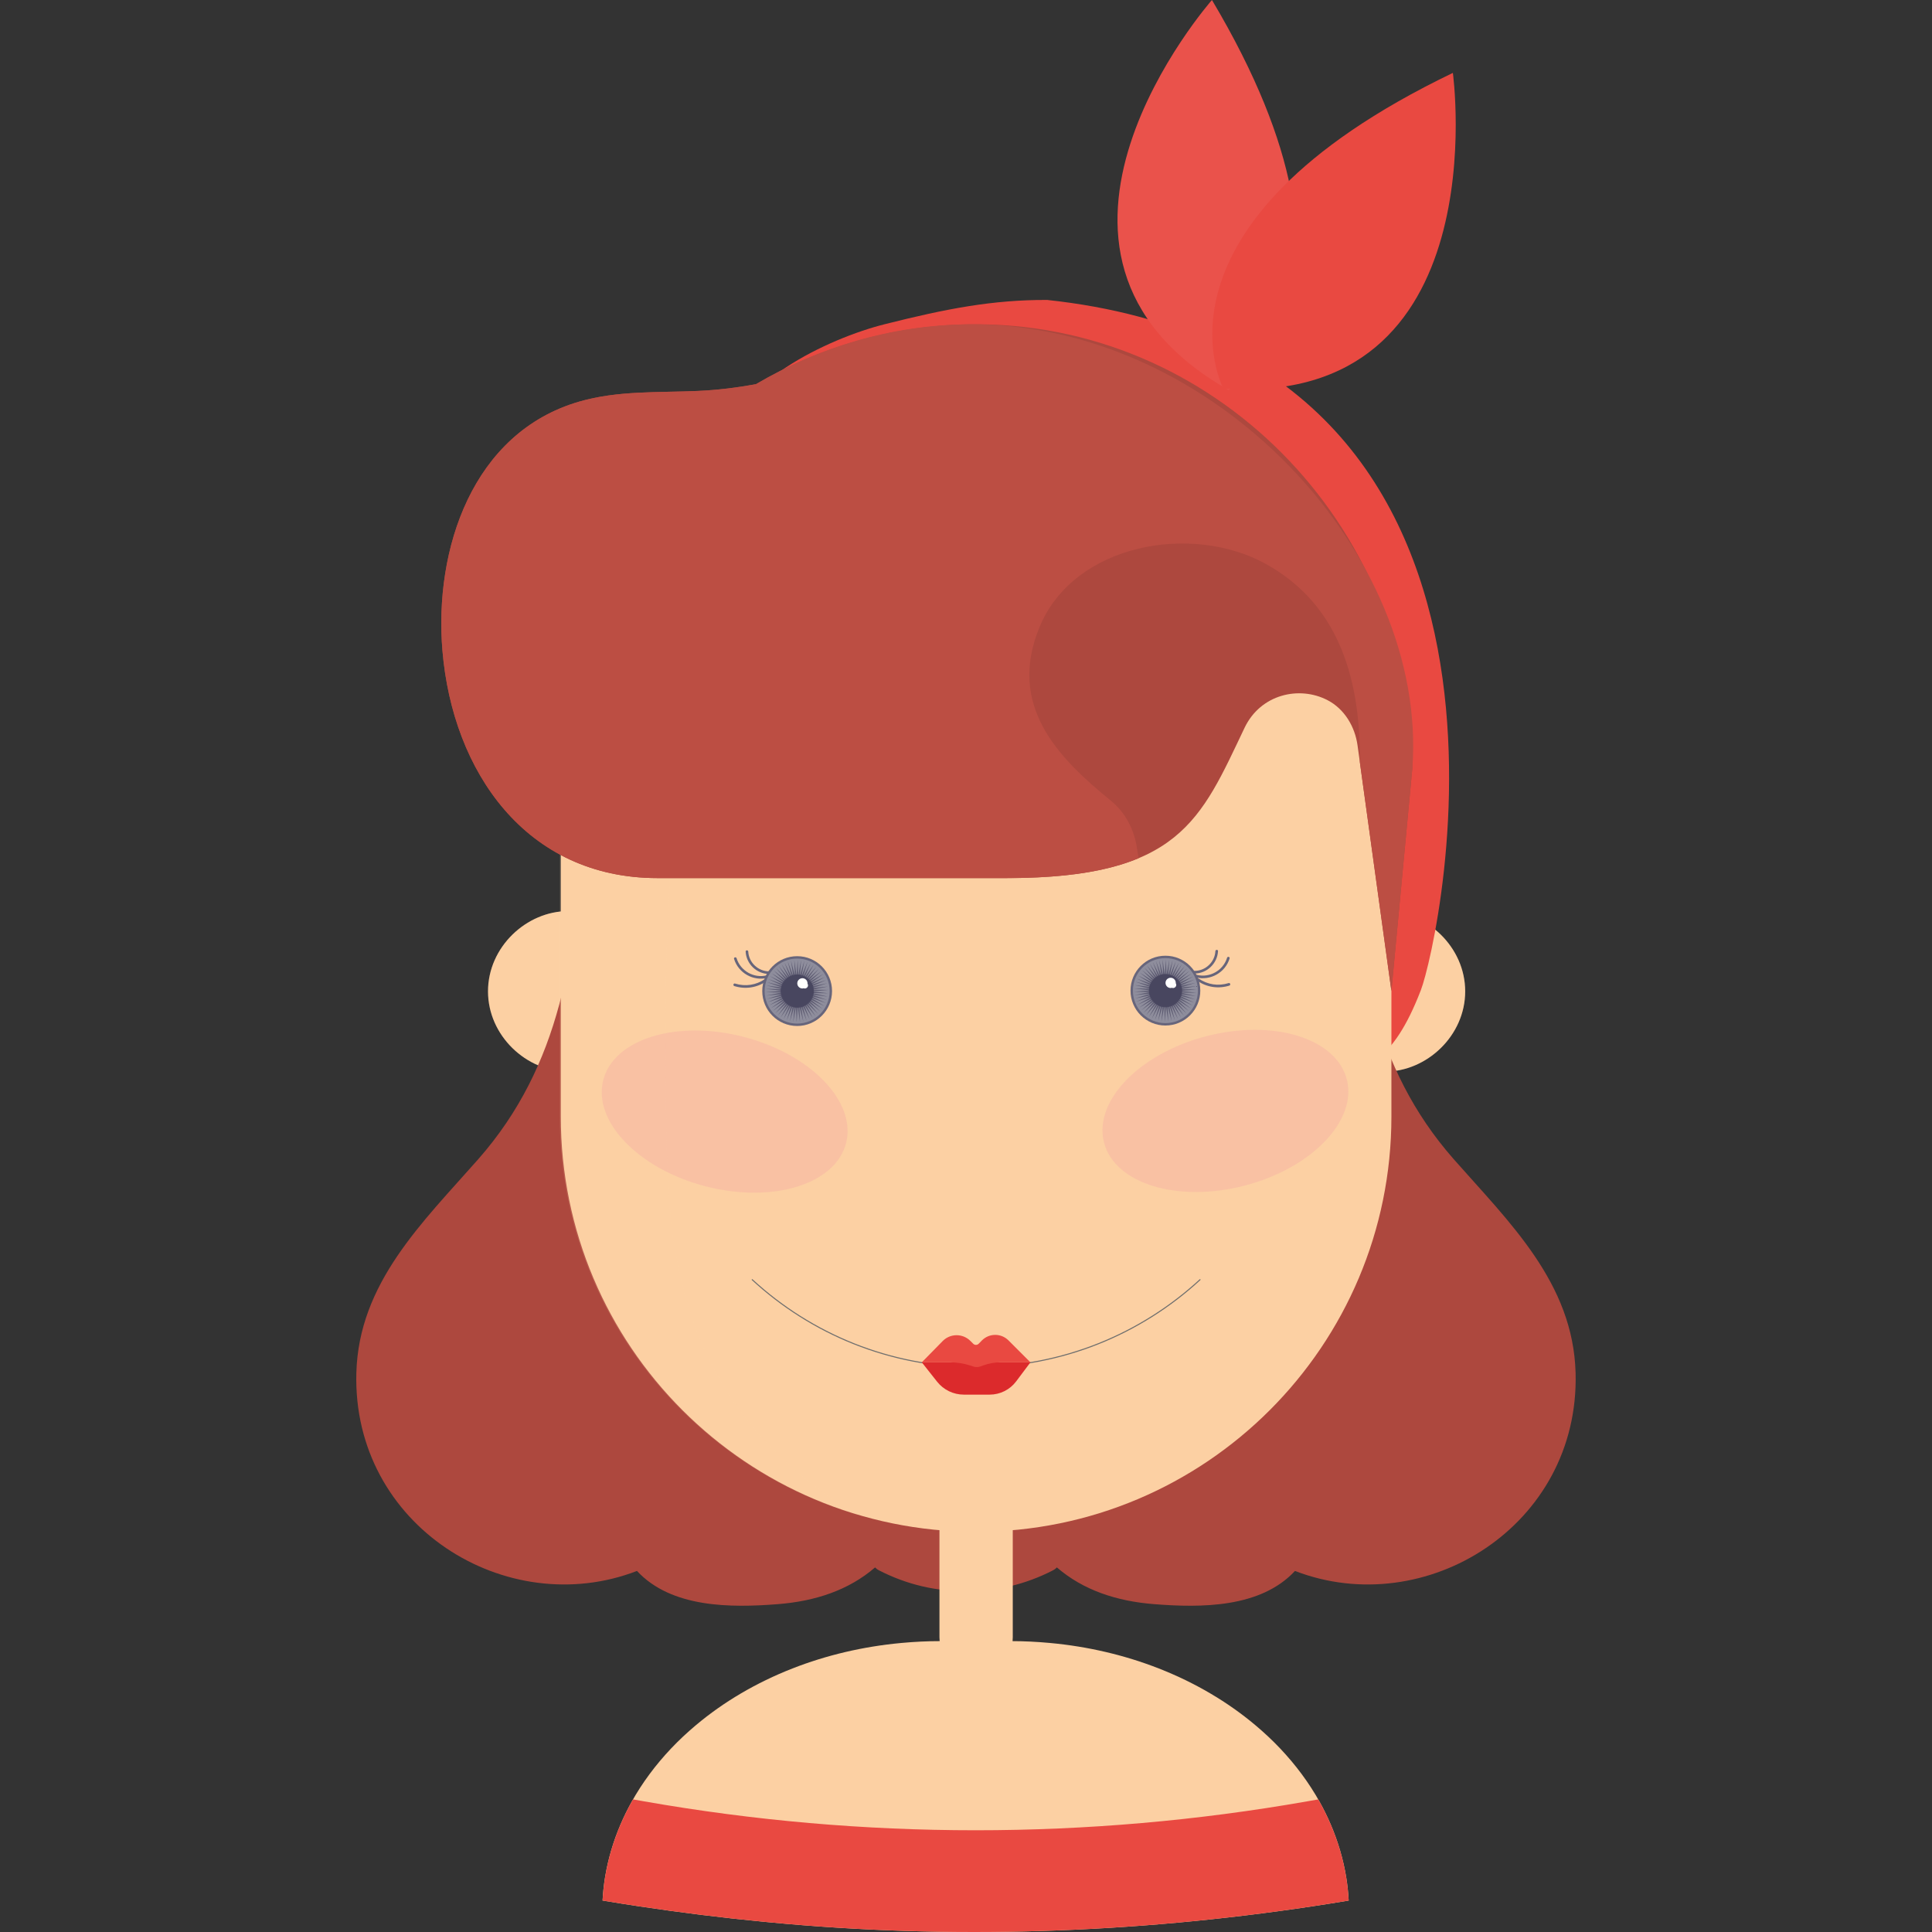<?xml version="1.0" encoding="iso-8859-1"?>
<!-- Generator: Adobe Illustrator 18.0.0, SVG Export Plug-In . SVG Version: 6.00 Build 0)  -->
<!DOCTYPE svg PUBLIC "-//W3C//DTD SVG 1.1//EN" "http://www.w3.org/Graphics/SVG/1.1/DTD/svg11.dtd">
<svg version="1.1" id="Capa_1" xmlns="http://www.w3.org/2000/svg" xmlns:xlink="http://www.w3.org/1999/xlink" x="0px" y="0px"
	 viewBox="0 0 184.531 184.531" style="enable-background:new 0 0 184.531 184.531;" xml:space="preserve">
<rect x="0" y="0" width="184.531" height="184.531" fill="#333333" stroke="none"/>
<g>
	<g>
		<g>
			<path style="fill:#FCD0A3;" d="M132.278,102.354c4,0,7.667-3.433,7.667-7.666c0-4.234-3.667-7.667-7.667-7.667V102.354z"/>
			<path style="opacity:0.16;fill:#FCD0A3;" d="M132.278,102.354c4,0,7.667-3.433,7.667-7.666c0-4.234-3.667-7.667-7.667-7.667
				V102.354z"/>
		</g>
		<g>
			<path style="fill:#FCD0A3;" d="M54.278,102.354c-4,0-7.667-3.433-7.667-7.666c0-4.234,3.667-7.667,7.667-7.667V102.354z"/>
			<path style="opacity:0.16;fill:#FCD0A3;" d="M54.278,102.354c-4,0-7.667-3.433-7.667-7.666c0-4.234,3.667-7.667,7.667-7.667
				V102.354z"/>
		</g>
	</g>
	<g>
		<g>
			<g>
				<path style="fill:#FCD0A3;" d="M128.583,179.319c-0.285-1.747-0.787-3.438-1.481-5.059c-0.315-0.735-0.667-1.457-1.06-2.161
					c-1.016-1.82-2.284-3.527-3.769-5.096c-0.739-0.781-1.535-1.525-2.378-2.233c-2.633-2.213-5.745-4.051-9.206-5.407
					c-3.216-1.26-6.729-2.102-10.436-2.441c-1.211-0.111-2.439-0.174-3.688-0.174h-6.759c-1.248,0-2.477,0.063-3.688,0.174
					c-3.706,0.339-7.22,1.181-10.436,2.441c-3.462,1.356-6.574,3.195-9.208,5.409c-0.841,0.707-1.636,1.45-2.375,2.23
					c-1.485,1.569-2.754,3.277-3.77,5.097c-0.393,0.704-0.744,1.425-1.06,2.161c-0.694,1.622-1.197,3.315-1.482,5.065
					c-0.118,0.724-0.193,1.459-0.235,2.201c1.158,0.191,2.316,0.378,3.476,0.552c3.972,0.597,7.951,1.094,11.936,1.477
					c0.171,0.017,0.343,0.033,0.514,0.049c17.282,1.652,34.652,1.072,51.878-1.526c1.154-0.174,2.309-0.357,3.461-0.55
					C128.777,180.783,128.702,180.045,128.583,179.319z"/>
				<path style="fill:#E94941;" d="M127.101,174.26c-0.349-0.814-0.742-1.612-1.188-2.387c-0.004-0.002-0.007-0.003-0.011-0.005
					l-1.048,0.184c-20.951,3.683-42.385,3.683-63.336,0l-1.049-0.184c-0.004,0.002-0.007,0.003-0.011,0.005
					c-0.445,0.775-0.839,1.572-1.188,2.386c-0.694,1.622-1.197,3.315-1.482,5.065c-0.118,0.724-0.193,1.459-0.235,2.201
					c1.158,0.191,2.316,0.378,3.476,0.552c3.972,0.597,7.951,1.094,11.936,1.477c0.171,0.017,0.343,0.033,0.514,0.049
					c17.282,1.652,34.652,1.072,51.878-1.526c1.154-0.174,2.309-0.357,3.461-0.55c-0.042-0.744-0.117-1.482-0.236-2.208
					C128.298,177.572,127.796,175.88,127.101,174.26z"/>
			</g>
			<g>
				<g>
					<g>
						<path style="fill:#E94941;" d="M100.017,28.648c-5.195-0.013-9.563,0.818-15.539,2.325c-5.27,1.328-14.726,5.68-15.243,11.896
							c-0.376,4.526,1.617,7.257,4.197,10.609c5.582,7.251,14.629,10.804,23.496,11.806c4.523,0.512,9.131,0.397,13.626-0.324
							c4.492-0.722,9.369-2.972,13.801-0.826c6.152,2.98,6.845,10.351,5.862,16.361c-0.937,5.737-5.164,10.56-5.64,16.424
							c-0.277,3.413,1.102,5.873,3.318,7.456c2.696-3.208,5.002-2.505,7.816-9.805C137.453,90.056,150.145,34.035,100.017,28.648z"
							/>
						<g>
							<path style="fill:#EA524B;" d="M117.335,37.246c0,0,15.614-8.348-1.578-37.246C115.757,0,94.444,24.191,117.335,37.246z"/>
							<path style="fill:#E94941;" d="M116.856,37.122c0,0-8.394-15.59,21.912-30.16C138.768,6.962,143.147,38.902,116.856,37.122z"
								/>
						</g>
					</g>
					<path style="fill:#AD483E;" d="M138.848,110.715c-7.755-8.812-9.243-19.288-9.968-30.561c0.144-0.255,0.209-0.565,0.137-0.923
						c-0.127-0.627-0.254-1.253-0.381-1.88c-0.084-0.414-0.506-0.848-0.926-0.925c-23.537-4.33-47.12,2.315-70.761,0.766
						c-1.087-0.071-1.475,0.981-1.174,1.782c-0.037,0.112-0.065,0.231-0.073,0.364c-0.707,11.584-2.079,22.353-10.021,31.377
						c-5.323,6.047-11.418,11.82-11.645,20.429c-0.384,14.58,14.334,23.712,26.803,18.901c3.287,3.541,8.965,3.526,13.461,3.172
						c3.555-0.28,6.75-1.324,9.281-3.508c0.096,0.1,0.208,0.193,0.354,0.269c2.662,1.373,5.5,2.032,8.328,1.983
						c2.828,0.049,5.665-0.61,8.327-1.983c0.146-0.076,0.26-0.169,0.355-0.269c2.53,2.184,5.727,3.228,9.281,3.508
						c4.496,0.355,10.173,0.369,13.461-3.172c12.468,4.812,27.186-4.321,26.803-18.901
						C150.266,122.535,144.171,116.762,138.848,110.715z"/>
				</g>
				<g>
					<g>
						<path style="fill:#FCD0A3;" d="M93.232,159.869L93.232,159.869c-1.935,0-3.502-1.568-3.502-3.501v-13.963
							c0-1.934,1.567-3.501,3.502-3.501l0,0c1.934,0,3.501,1.567,3.501,3.501v13.963C96.733,158.301,95.166,159.869,93.232,159.869z
							"/>
						<path style="fill:#FCD0A3;" d="M93.232,146.306L93.232,146.306c-21.907,0-39.667-17.76-39.667-39.667v-34
							c0-21.907,17.76-39.667,39.666-39.667h0.001c21.907,0,39.666,17.759,39.666,39.667v34
							C132.898,128.546,115.139,146.306,93.232,146.306z"/>
					</g>
					<path style="opacity:0.16;fill:#FCD0A3;" d="M71.552,135.857c-5.893-7.366-7.638-16.079-7.842-25.324
						c-0.202-9.158-0.266-17.485,0.294-26.664c0.544-8.917,2.318-17.641,6.815-25.005c6.184-10.127,17.324-19.682,27.987-25.481
						c-1.854-0.266-3.745-0.41-5.672-0.41l0,0c-21.907,0-39.667,17.759-39.667,39.667v34c0,18.021,12.023,33.227,28.482,38.057
						C78.006,142.4,74.455,139.485,71.552,135.857z"/>
				</g>
				<g>
					<path style="fill:#AD483E;" d="M92.507,30.979c-7.391,0.127-14.313,2.198-20.294,5.708c-1.824,0.341-3.674,0.569-5.569,0.653
						c-3.769,0.167-7.635-0.048-11.306,1.014C45.117,41.309,41.443,52.489,42.26,62.156c0.975,11.529,7.968,21.713,20.533,21.713
						h33.32c16.566,0,18.574-5.585,22.76-14.357c1.529-3.203,5.22-4.042,7.926-2.636c1.613,0.839,2.617,2.522,2.865,4.324
						l3.233,23.461l2-21.283C134.898,50.063,115.819,30.579,92.507,30.979z"/>
					<path style="fill:#BC4E43;" d="M92.507,30.979c-7.392,0.058-14.313,2.198-20.294,5.708c-1.824,0.341-3.674,0.569-5.569,0.653
						c-3.769,0.167-7.635-0.048-11.306,1.014C45.117,41.309,41.443,52.489,42.26,62.156c0.975,11.529,7.968,21.713,20.533,21.713
						h33.32c5.724,0,9.708-0.667,12.646-1.902c-0.06-0.292-0.111-0.588-0.152-0.885c-0.251-1.803-1.101-3.463-2.512-4.612
						c-5.025-4.09-9.941-9.064-6.784-16.629c3.305-7.918,14.513-9.893,21.59-5.979c7.217,3.992,9.052,11.415,8.984,18.945
						l3.012,21.854l2-21.283C136.417,52.912,115.933,30.795,92.507,30.979z"/>
				</g>
			</g>
		</g>
		<g>
			<g>
				<path style="fill:none;stroke:#6F6F6E;stroke-width:0.1;stroke-linecap:round;stroke-linejoin:round;stroke-miterlimit:10;" d="
					M71.846,122.227c5.626,5.181,13.135,8.348,21.386,8.348c8.25,0,15.76-3.167,21.386-8.348"/>
				<g>
					<path style="fill:#DC2A2C;" d="M88.045,130.121l1.461,1.849c0.616,0.78,1.556,1.235,2.55,1.235h2.471
						c0.995,0,1.932-0.469,2.529-1.265l1.364-1.818H88.045z"/>
					<path style="fill:#E94941;" d="M93.778,128.036l-0.303,0.309c-0.143,0.144-0.374,0.145-0.518,0.002l-0.271-0.271
						c-0.733-0.733-1.923-0.727-2.648,0.012l-1.994,2.032h2.692c0.659,0,1.313,0.103,1.94,0.306l0.304,0.098
						c0.217,0.07,0.45,0.066,0.664-0.011l0.283-0.103c0.531-0.192,1.092-0.291,1.657-0.291h2.834l-2.098-2.097
						C95.618,127.32,94.475,127.325,93.778,128.036z"/>
				</g>
			</g>
			<g>
				
					<ellipse transform="matrix(0.968 0.253 -0.253 0.968 29.038 -14.046)" style="opacity:0.25;fill:#F296A4;" cx="69.235" cy="106.097" rx="11.974" ry="7.361"/>
				
					<ellipse transform="matrix(-0.968 0.253 -0.253 -0.968 257.274 179.174)" style="opacity:0.25;fill:#F296A4;" cx="117.138" cy="106.097" rx="11.974" ry="7.361"/>
			</g>
			<g>
				<g>
					<g>
						<g>
							<g>
								<path style="fill:#67657B;" d="M114.25,93.355c1.364,0.339,2.783-0.465,3.193-1.81c0.047-0.155-0.194-0.22-0.241-0.066
									c-0.37,1.213-1.655,1.941-2.885,1.635C114.16,93.075,114.093,93.317,114.25,93.355L114.25,93.355z"/>
							</g>
						</g>
						<g>
							<g>
								<path style="fill:#67657B;" d="M114.09,92.983c1.189,0,2.185-0.953,2.246-2.138c0.008-0.161-0.242-0.16-0.25,0
									c-0.054,1.051-0.947,1.888-1.996,1.888C113.928,92.733,113.928,92.983,114.09,92.983L114.09,92.983z"/>
							</g>
						</g>
						<g>
							<g>
								<path style="fill:#67657B;" d="M114.352,93.675c0.911,0.626,2.009,0.791,3.065,0.464c0.154-0.048,0.088-0.289-0.066-0.241
									c-0.998,0.309-2.012,0.152-2.872-0.439C114.345,93.368,114.22,93.585,114.352,93.675L114.352,93.675z"/>
							</g>
						</g>
					</g>
					<g>
						<g>
							<circle style="fill:#67657B;" cx="111.311" cy="94.617" r="3.333"/>
							<circle style="fill:#8E8D9C;" cx="111.311" cy="94.617" r="3.104"/>
							<polygon style="fill:#5F5D73;" points="108.707,93.179 110.05,93.829 108.877,92.906 110.142,93.697 109.076,92.653 
								110.248,93.576 109.301,92.423 110.367,93.467 109.551,92.219 110.497,93.372 109.82,92.043 110.636,93.291 110.107,91.896 
								110.784,93.226 110.409,91.782 110.937,93.177 110.72,91.702 111.094,93.146 111.039,91.655 111.256,93.131 111.361,91.643 
								111.417,93.133 111.682,91.666 111.576,93.153 111.999,91.723 111.733,93.191 112.307,91.814 111.884,93.245 112.605,91.939 
								112.029,93.315 112.887,92.094 112.166,93.4 113.15,92.28 112.293,93.5 113.392,92.492 112.408,93.612 113.61,92.73 
								112.509,93.737 113.801,92.989 112.597,93.872 113.962,93.268 112.671,94.015 114.093,93.563 112.728,94.166 114.19,93.87 
								112.768,94.322 114.254,94.186 112.792,94.481 114.283,94.506 112.798,94.642 114.278,94.828 112.786,94.803 114.237,95.147 
								112.758,94.961 114.163,95.461 112.712,95.116 114.055,95.765 112.65,95.264 113.915,96.054 112.572,95.405 113.744,96.328 
								112.479,95.537 113.545,96.581 112.373,95.658 113.319,96.811 112.255,95.767 113.071,97.015 112.125,95.862 112.801,97.191 
								111.985,95.942 112.513,97.337 111.838,96.008 112.213,97.451 111.684,96.057 111.901,97.532 111.526,96.088 111.583,97.579 
								111.366,96.103 111.26,97.591 111.205,96.101 110.939,97.568 111.046,96.081 110.622,97.511 110.888,96.043 110.313,97.42 
								110.737,95.989 110.016,97.295 110.592,95.919 109.734,97.14 110.456,95.834 109.47,96.954 110.329,95.734 109.229,96.742 
								110.214,95.622 109.011,96.504 110.112,95.497 108.821,96.244 110.023,95.362 108.659,95.966 109.95,95.219 108.529,95.671 
								109.893,95.068 108.431,95.364 109.853,94.912 108.368,95.048 109.83,94.753 108.339,94.728 109.824,94.592 108.343,94.406 
								109.835,94.431 108.384,94.086 109.864,94.272 108.459,93.773 109.91,94.118 108.566,93.469 109.971,93.97 							"/>
						</g>
						<g>
							<circle style="opacity:0.35;fill:#1D1A3A;" cx="111.321" cy="94.617" r="1.587"/>
							<path style="fill:#FFFFFF;" d="M112.297,93.904c0.001-0.009,0.005-0.017,0.005-0.026c0-0.271-0.219-0.49-0.49-0.49
								c-0.271,0-0.49,0.22-0.49,0.49c0,0.271,0.22,0.49,0.49,0.49c0.041,0,0.078-0.014,0.116-0.023
								c0.036,0.015,0.074,0.023,0.116,0.023c0.168,0,0.305-0.137,0.305-0.305C112.348,94.003,112.327,93.951,112.297,93.904z"/>
						</g>
					</g>
				</g>
				<g>
					<g>
						<g>
							<g>
								<path style="fill:#67657B;" d="M73.238,93.158c-1.23,0.306-2.515-0.422-2.885-1.635c-0.047-0.154-0.288-0.088-0.241,0.066
									c0.41,1.344,1.829,2.148,3.193,1.809C73.461,93.36,73.394,93.119,73.238,93.158L73.238,93.158z"/>
							</g>
						</g>
						<g>
							<g>
								<path style="fill:#67657B;" d="M73.465,92.777c-1.049,0-1.942-0.837-1.996-1.888c-0.008-0.16-0.258-0.161-0.25,0
									c0.061,1.185,1.057,2.138,2.246,2.138C73.626,93.027,73.626,92.777,73.465,92.777L73.465,92.777z"/>
							</g>
						</g>
						<g>
							<g>
								<path style="fill:#67657B;" d="M73.076,93.503c-0.86,0.591-1.875,0.748-2.872,0.439c-0.154-0.048-0.22,0.194-0.066,0.241
									c1.056,0.327,2.154,0.162,3.065-0.464C73.334,93.629,73.209,93.412,73.076,93.503L73.076,93.503z"/>
							</g>
						</g>
					</g>
					<g>
						<g>
							<circle style="fill:#67657B;" cx="76.138" cy="94.661" r="3.333"/>
							<circle style="fill:#8E8D9C;" cx="76.138" cy="94.661" r="3.104"/>
							<polygon style="fill:#5F5D73;" points="73.534,93.223 74.877,93.873 73.704,92.95 74.969,93.741 73.903,92.697 75.075,93.62 
								74.129,92.467 75.194,93.511 74.378,92.263 75.324,93.416 74.647,92.087 75.464,93.336 74.934,91.94 75.611,93.27 
								75.236,91.826 75.764,93.221 75.548,91.746 75.923,93.189 75.866,91.699 76.083,93.174 76.188,91.687 76.244,93.177 
								76.509,91.71 76.403,93.197 76.826,91.767 76.56,93.235 77.135,91.858 76.712,93.289 77.432,91.983 76.856,93.359 
								77.715,92.138 76.993,93.444 77.977,92.324 77.12,93.544 78.219,92.536 77.235,93.656 78.437,92.774 77.337,93.781 
								78.628,93.033 77.425,93.916 78.789,93.312 77.498,94.059 78.92,93.606 77.555,94.21 79.017,93.914 77.595,94.366 
								79.081,94.229 77.619,94.525 79.11,94.55 77.625,94.686 79.105,94.872 77.613,94.847 79.064,95.191 77.585,95.005 
								78.99,95.505 77.539,95.16 78.883,95.809 77.477,95.308 78.742,96.098 77.399,95.449 78.571,96.372 77.306,95.581 
								78.372,96.624 77.2,95.702 78.146,96.854 77.082,95.811 77.898,97.059 76.952,95.906 77.628,97.235 76.812,95.986 
								77.342,97.381 76.665,96.052 77.04,97.496 76.511,96.101 76.728,97.576 76.353,96.132 76.41,97.623 76.193,96.147 
								76.088,97.635 76.032,96.145 75.766,97.612 75.873,96.124 75.45,97.555 75.716,96.087 75.14,97.463 75.564,96.033 
								74.843,97.339 75.419,95.963 74.561,97.184 75.283,95.878 74.298,96.998 75.156,95.778 74.056,96.786 75.041,95.665 
								73.839,96.548 74.939,95.541 73.648,96.289 74.85,95.406 73.487,96.01 74.778,95.263 73.356,95.715 74.72,95.112 
								73.259,95.408 74.68,94.956 73.195,95.092 74.657,94.797 73.166,94.772 74.651,94.636 73.171,94.45 74.662,94.475 
								73.211,94.13 74.691,94.317 73.286,93.817 74.737,94.162 73.393,93.513 74.799,94.014 							"/>
						</g>
						<g>
							<circle style="opacity:0.35;fill:#1D1A3A;" cx="76.148" cy="94.661" r="1.587"/>
							<path style="fill:#FFFFFF;" d="M77.124,93.948c0.001-0.009,0.006-0.017,0.006-0.026c0-0.271-0.22-0.49-0.49-0.49
								c-0.271,0-0.49,0.22-0.49,0.49c0,0.271,0.219,0.49,0.49,0.49c0.041,0,0.077-0.014,0.115-0.023
								c0.036,0.015,0.074,0.023,0.116,0.023c0.168,0,0.305-0.136,0.305-0.305C77.176,94.047,77.154,93.995,77.124,93.948z"/>
						</g>
					</g>
				</g>
			</g>
		</g>
	</g>
</g>
<g>
</g>
<g>
</g>
<g>
</g>
<g>
</g>
<g>
</g>
<g>
</g>
<g>
</g>
<g>
</g>
<g>
</g>
<g>
</g>
<g>
</g>
<g>
</g>
<g>
</g>
<g>
</g>
<g>
</g>
</svg>
